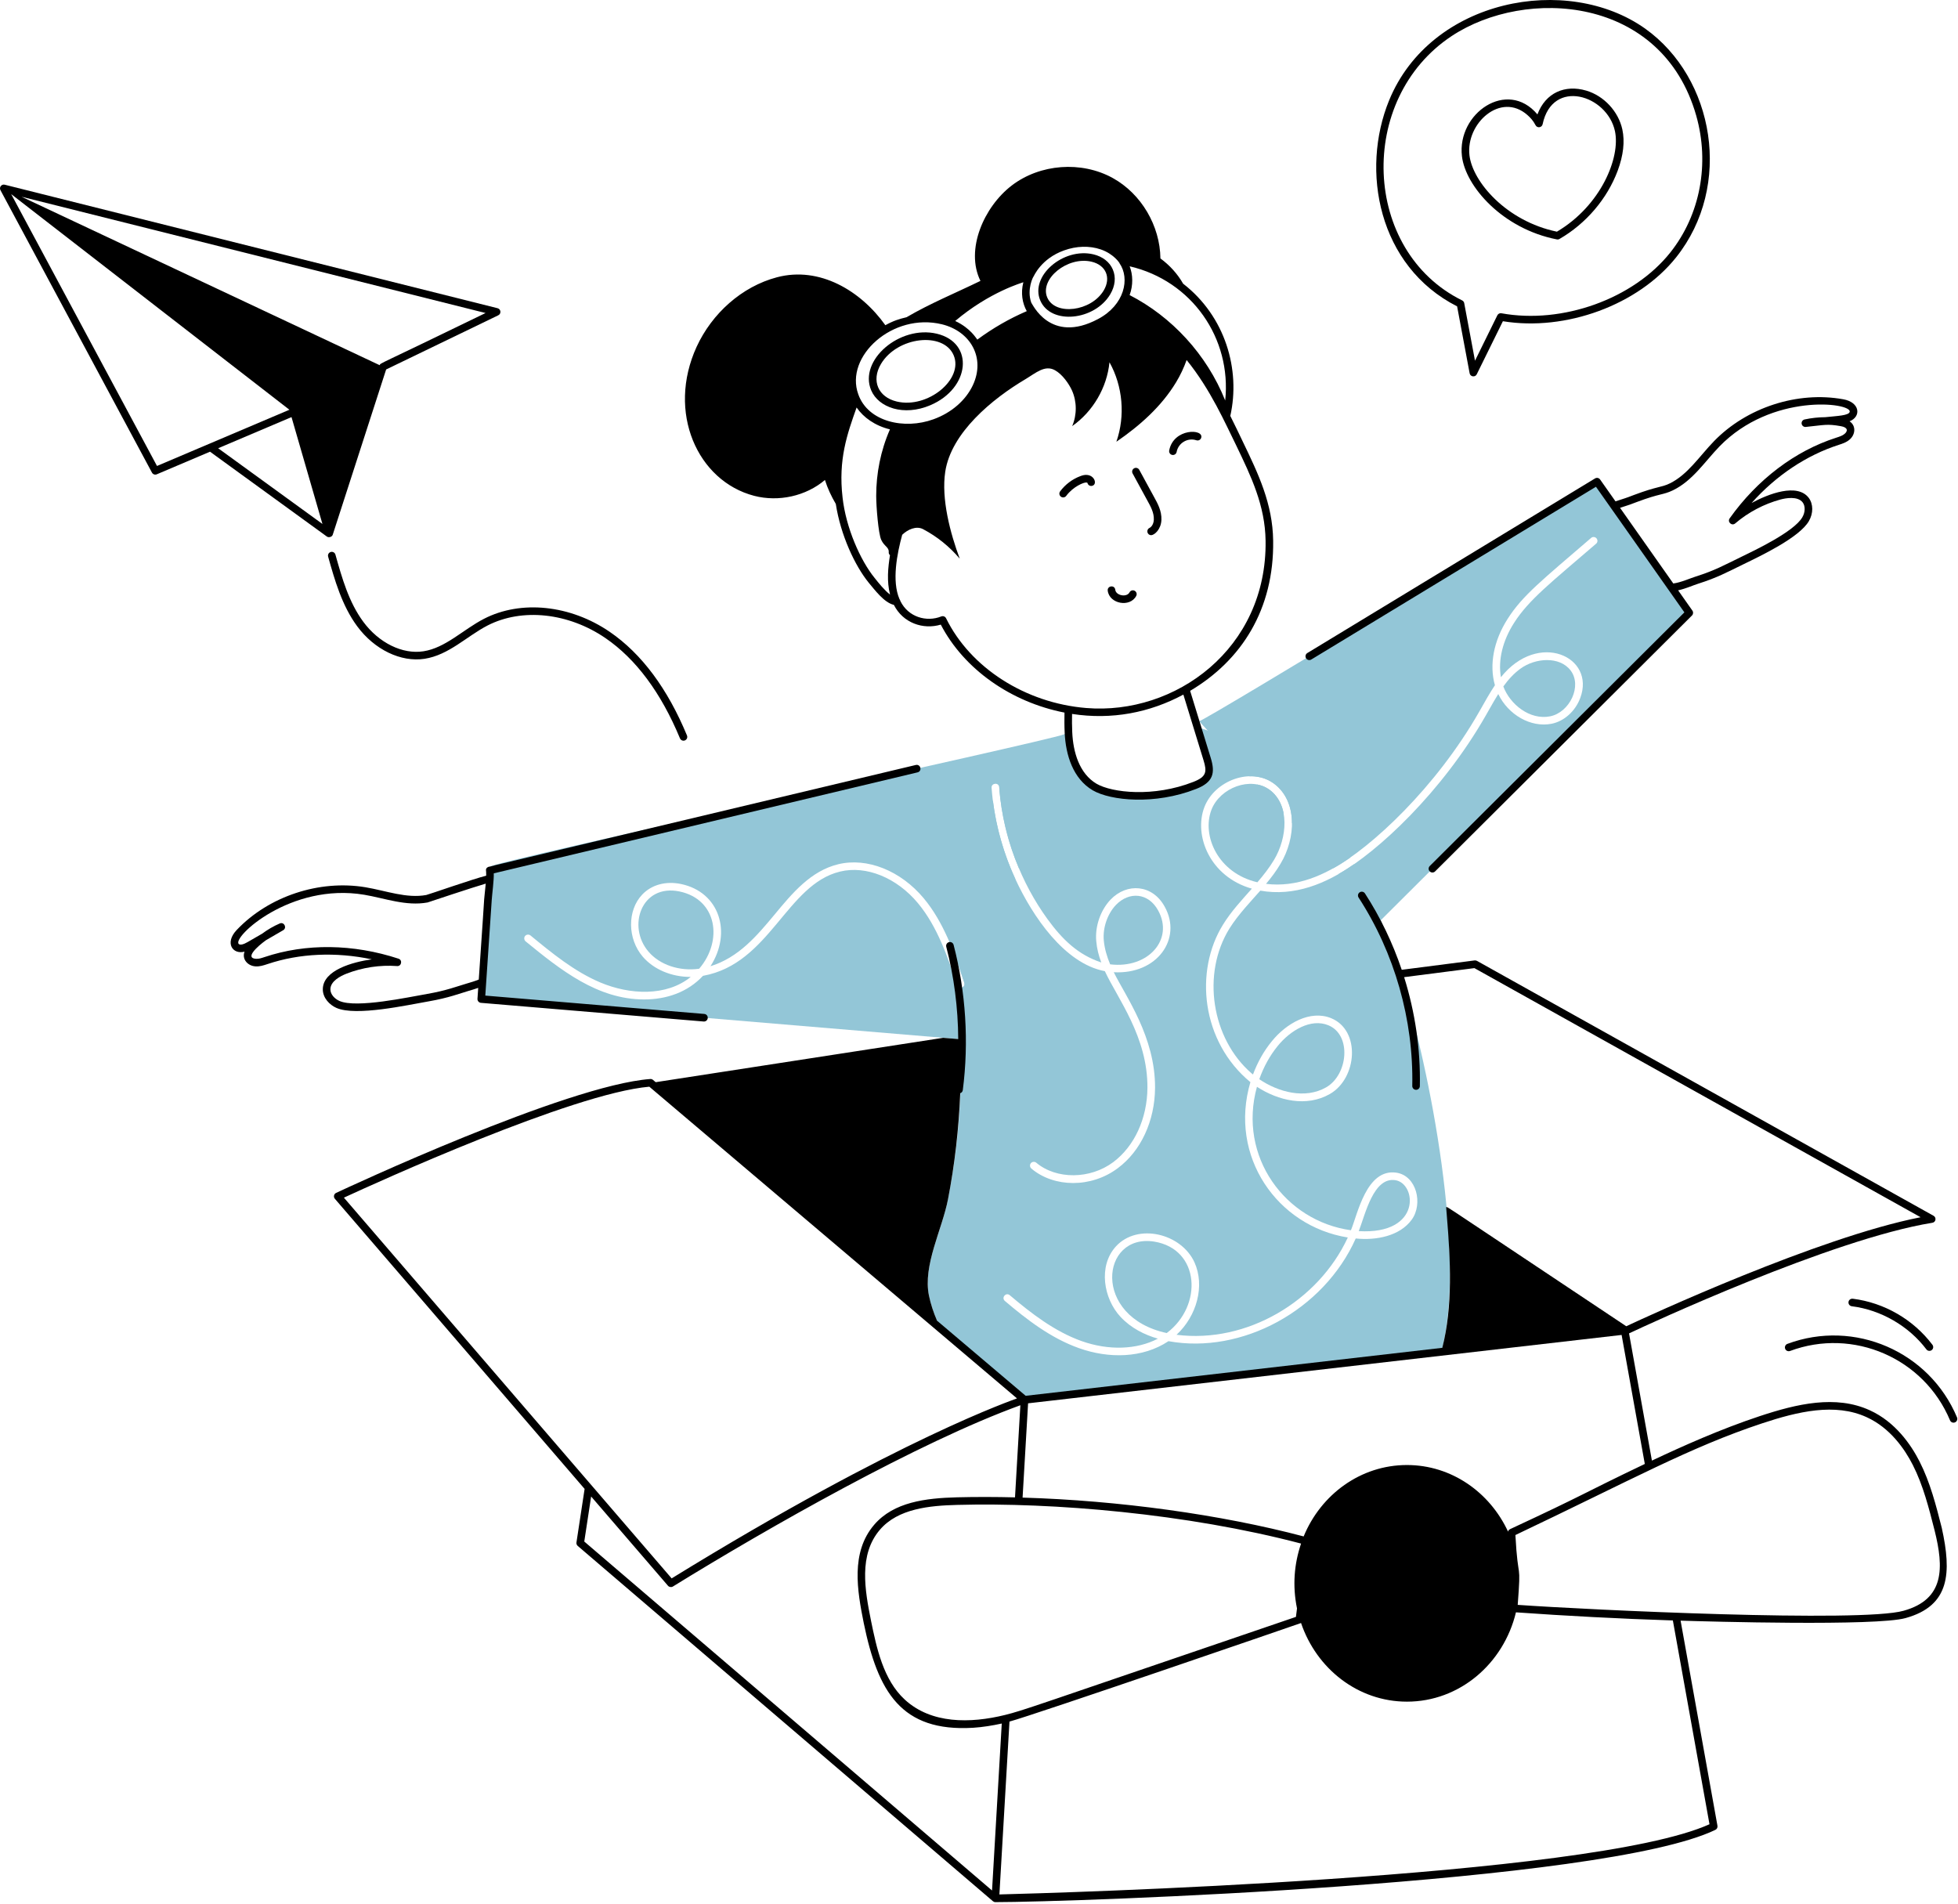 <?xml version="1.0" encoding="UTF-8"?> <svg xmlns="http://www.w3.org/2000/svg" width="874" height="850" viewBox="0 0 874 850" fill="none"><path d="M312.086 432.407C303.325 433.626 294.523 430.714 289.481 424.792C279.825 413.605 286.257 394.417 303.289 397.912C320.112 401.417 322.825 419.876 312.086 432.407Z" fill="#93C6D7"></path><path d="M446.002 351.402C447.064 364.131 449.814 375.86 454.867 387.657L475.377 327.605C475.341 327.636 475.273 327.673 475.137 327.74C475.106 327.74 475.106 327.74 475.07 327.772C465.122 331.36 218.82 384.845 218.82 386.808C218.82 388.808 214.825 445.949 214.825 445.949C225.314 446.824 159.643 441.319 428.809 463.886L453.242 392.397C447.143 379.22 443.57 364.964 442.617 351.636C442.46 349.496 445.83 349.095 446.002 351.402ZM429.382 440.871C428.564 441.141 427.57 440.673 427.252 439.787C423.158 427.563 418.523 413.688 409.757 403.157C400.278 391.751 386.606 386.199 374.965 389.042C351.044 394.829 343.7 430.115 313.913 435.553H313.814C306.939 442.912 297.523 446.115 287.518 446.115C266.726 446.115 250.215 432.944 234.622 420.188C233.913 419.579 233.809 418.496 234.387 417.782C234.997 417.074 236.044 416.97 236.788 417.548C246.434 425.47 256.382 433.657 268.023 438.569C281.163 444.074 297.455 444.871 308.33 436.063H308.195C299.804 436.063 291.851 432.777 286.908 427.027C280.038 419.037 279.939 406.376 286.674 399.303C290.867 394.902 297.195 393.173 304.002 394.595C321.169 398.199 326.84 416.251 317.132 431.287C329.71 427.397 337.82 417.746 345.658 408.339C353.648 398.694 361.872 388.74 374.189 385.761C387.049 382.647 402.038 388.605 412.361 400.996C421.163 411.558 426.075 425.329 430.466 438.704C430.736 439.615 430.262 440.563 429.382 440.871Z" fill="#93C6D7"></path><path d="M495.544 430.444C494.091 426.99 493.044 423.438 492.705 419.782C492.195 414.126 494.33 407.933 498.117 403.938C504.039 397.803 512.617 398.444 516.971 406.407C524.138 419.392 512.414 432.506 495.544 430.444Z" fill="#93C6D7"></path><path d="M520.794 595.027C487.221 587.777 491.32 550.475 515.174 554.204C535.726 557.522 536.997 582.871 520.794 595.027Z" fill="#93C6D7"></path><path d="M591.961 485.35C582.554 490.73 570.643 487.517 562.112 481.725C564.007 476.345 566.752 471.267 570.372 466.834C575.987 459.928 585.158 454.407 592.976 457.657C603.419 461.99 601.752 479.72 591.961 485.35Z" fill="#93C6D7"></path><path d="M606.513 549.532C609.45 542.011 613.054 525.334 622.794 526.782C632.341 528.147 634.726 551.193 606.513 549.532Z" fill="#93C6D7"></path><path d="M568.711 383.798C566.58 387.35 564.008 390.636 561.268 393.818C543.612 389.73 536.351 372.97 540.758 361.454C544.549 351.61 558.289 346.36 566.716 352.553C575.898 359.35 574.586 373.99 568.711 383.798Z" fill="#93C6D7"></path><path d="M643.377 603.381C643.377 603.412 643.341 603.449 643.341 603.449L457.856 624.803C398.929 574.917 427.919 599.459 419.58 592.397C417.336 587.772 415.638 583.079 414.648 578.355C411.862 564.819 420.601 548.735 423.148 535.303C430.888 495.454 428.856 468.902 428.179 440.772C429.414 441.444 430.893 440.162 430.455 438.694C429.674 436.35 428.893 433.933 428.013 431.485C427.909 422.1 428.148 412.751 429.096 403.397C430.83 387.35 435.148 371.095 443.205 357.287C444.669 369.36 448.101 381.298 453.237 392.381C460.867 408.928 475.174 430.115 493.179 433.49C498.851 445.746 512.32 462.792 512.185 485.553C512.08 499.256 506.403 511.636 496.919 518.74C486.622 526.428 471.523 526.563 462.549 518.98C461.836 518.402 460.747 518.506 460.169 519.183C459.56 519.897 459.659 520.985 460.372 521.6C470.435 530.115 487.07 530.365 498.961 521.428C509.294 513.746 515.481 500.345 515.586 485.589C515.716 462.85 502.528 444.845 497.159 433.97C516.575 435.032 527.778 418.99 519.935 404.792C514.528 394.777 503.054 393.865 495.695 401.595C491.242 406.287 488.726 413.532 489.341 420.095C489.612 423.391 490.429 426.558 491.58 429.615C481.226 426.162 474.273 419.444 467.58 410.266C456.013 394.345 447.924 374.016 446.096 352.631C449.804 347.084 454.19 342.089 459.289 337.735C464.112 333.657 469.419 330.355 475.06 327.772C475.096 327.74 475.096 327.74 475.127 327.74C475.258 327.61 476.763 326.99 476.929 326.923C477.356 336.522 480.44 346.47 488.627 351.303C495.82 355.527 514.971 357.746 533.294 350.589C535.711 349.636 538.294 348.308 539.315 345.928C540.554 343.006 539.528 341.11 534.45 324.574H534.487C563.185 333.126 587.971 357.136 602.685 382.824C591.388 390.683 578.83 396.209 565.117 394.522C567.497 391.699 569.742 388.709 571.612 385.511C578.409 374.246 579.315 357.725 568.721 349.808C558.534 342.277 542.216 348.329 537.612 360.246C532.737 372.949 540.065 391.365 558.794 396.667C554.242 401.829 549.575 406.792 545.945 412.683C533.013 433.485 536.237 464.985 558.148 483.037C548.362 516.167 570.112 547.324 601.627 552.371C588.445 580.85 556.508 599.782 525.169 595.798C534.284 587.365 537.888 573.897 533.195 563.49C527.263 550.48 507.825 545.855 498.179 556.282C490.054 565.126 492.638 579.678 500.117 587.74C504.841 592.839 510.893 595.798 516.841 597.532C507.424 602.464 494.914 602.902 482.81 598.621C470.778 594.334 460.273 586.209 450.752 578.147C449.039 576.678 446.856 579.251 448.544 580.699C458.367 589.032 469.148 597.36 481.69 601.782C494.872 606.48 510.065 606.324 521.57 598.652C554.278 604.636 590.867 584.907 605.164 552.813C614.258 553.756 624.846 551.761 630.185 544.381C635.247 537.381 632.393 524.808 623.284 523.433C609.971 521.532 606.039 541.839 603.023 549.141C573.747 545.079 552.429 516.334 561.07 485.11C570.591 491.303 583.2 494.292 593.638 488.308C605.82 481.308 607.455 459.99 594.252 454.506C584.836 450.631 574.159 456.819 567.768 464.709C564.096 469.162 561.31 474.23 559.304 479.605C559.101 479.47 558.893 479.298 558.69 479.126C540.742 463.621 536.289 434.615 548.799 414.449C552.768 408.084 558.935 401.725 562.565 397.548C577.653 400.24 591.836 394.574 604.383 385.751C608.903 393.777 612.846 402.173 616.315 410.746H616.351C619.304 418.053 621.961 425.569 624.372 433.121C622.377 433.636 623.018 436.678 625.086 436.381L625.356 436.35C638.325 476.657 654.747 562.506 643.377 603.381Z" fill="#93C6D7"></path><path d="M625.356 436.35L625.086 436.381C623.013 436.678 622.382 433.636 624.372 433.121C624.711 434.173 625.054 435.261 625.356 436.35Z" fill="#93C6D7"></path><path d="M457.778 624.746L457.304 624.813L419.976 593.199C419.841 592.928 419.705 592.657 419.57 592.386L457.778 624.746Z" fill="#93C6D7"></path><path d="M691.898 319.751C682.862 321.511 674.028 314.402 671.049 306.412C673.252 303.334 675.789 300.558 678.799 298.391C685.367 293.652 696.096 292.839 701.033 299.204C706.403 306.152 700.653 318.027 691.898 319.751Z" fill="#93C6D7"></path><path d="M573.013 363.251L561.033 350.147C567.559 351.308 571.809 356.615 573.013 363.251Z" fill="#93C6D7"></path><path d="M754.065 273.542L616.362 410.74H616.33L597.513 390.126C614.908 380.324 643.648 353.6 663.169 319.449C666.346 313.818 667.638 311.594 668.783 309.798C673.252 319.074 683.268 324.865 692.544 323.068C698.127 321.985 703.169 317.485 705.367 311.594C712.372 293.074 686.622 281.391 669.971 302.282C668.648 294.667 670.716 286.037 675.825 278.048C682.45 267.647 692.388 259.985 712.476 242.673C713.184 242.063 713.252 241.016 712.643 240.303C712.033 239.594 710.95 239.49 710.242 240.1C688.539 258.813 679.648 265.735 672.981 276.219C666.721 286.001 664.69 296.735 667.294 305.871C665.164 309.016 663.018 312.834 660.221 317.787C640.867 351.678 612.044 378.256 595.179 387.553L576.7 367.313C576.664 360.407 574.231 353.907 568.711 349.813C563.429 345.907 558.054 346.568 557.716 346.527C557.403 346.188 533.778 320.277 535.278 321.917C537.58 321.917 712.882 215.016 712.882 215.016L754.065 273.542Z" fill="#93C6D7"></path><path d="M109.159 424.777C107.867 428.183 110.638 431.141 114.003 431.35C115.862 431.496 117.596 430.933 119.424 430.324C133.69 425.532 149.883 424.834 165.966 428.214C157.555 429.371 144.164 433.022 144.096 441.527C144.049 445.444 147.122 448.558 150.185 449.902C158.93 453.735 181.805 448.621 191.357 446.97C200.279 445.423 205.148 443.47 209.206 442.287C210.508 441.907 212.008 441.464 213.461 440.954L213.133 445.829C213.07 446.751 213.758 447.553 214.68 447.631L314.096 455.964C314.143 455.964 314.19 455.97 314.237 455.97C315.107 455.97 315.846 455.303 315.919 454.418C315.997 453.485 315.31 452.668 314.378 452.589L216.622 444.397L219.503 401.641C219.68 398.97 220.497 393.001 220.409 389.824C228.466 387.928 409.164 344.855 409.57 344.756C411.716 344.246 411.013 340.975 408.789 341.459C408.242 341.595 278.747 372.47 223.841 385.527C221.398 386.11 219.789 386.49 218.737 386.808C217.924 386.808 216.732 387.444 216.945 388.563C216.961 388.907 217.044 389.444 217.029 390.876C211.112 392.345 191.289 399.303 190.258 399.501C181.419 401.11 172.487 397.621 163.122 396.037C142.456 392.595 119.888 400.084 105.638 415.131C100.159 420.949 103.914 426.194 109.159 424.777ZM162.565 399.381C171.68 400.907 181.227 404.6 190.878 402.824C190.883 402.824 211.357 395.98 216.82 394.418C215.372 410.022 217.424 383.444 213.711 437.24C211.987 437.944 209.956 438.548 208.263 439.037C204.133 440.24 199.273 442.162 190.784 443.636C182.398 445.079 159.148 450.147 151.544 446.798C149.503 445.902 147.456 443.938 147.482 441.558C147.508 437.959 151.971 435.668 154.628 434.626C161.768 431.839 169.596 430.657 177.242 431.214C179.185 431.391 179.805 428.548 177.888 427.923C157.674 421.287 136.523 421.001 118.049 427.214C116.716 427.657 115.477 428.079 114.253 427.975C109.221 427.668 114.669 422.6 118.747 419.662C119.091 419.464 124.883 416.084 126.388 415.225C128.216 414.183 126.852 411.371 124.878 412.199C122.096 413.402 119.435 414.959 116.95 416.798C115.023 417.907 112.622 419.282 110.518 420.516C108.638 421.615 107.169 421.928 106.575 421.36C103.503 418.464 129.706 393.876 162.565 399.381Z" fill="black"></path><path d="M863.091 542.683L659.284 428.902C658.982 428.73 658.607 428.662 658.232 428.699L625.7 432.881C621.648 420.876 616.148 409.371 609.278 398.787C608.773 398.006 607.726 397.782 606.94 398.293C606.153 398.803 605.929 399.85 606.44 400.636C622.508 425.371 631.018 455.235 630.403 484.725C630.383 485.657 631.122 486.433 632.06 486.454C632.07 486.454 632.08 486.454 632.096 486.454C633.013 486.454 633.768 485.714 633.784 484.798C634.127 468.397 631.69 451.892 626.768 436.168L658.133 432.131L857.315 543.329C811.554 552.272 734.929 587.772 725.919 591.99C640.83 535.334 646.45 538.839 645.653 538.839H645.518C645.57 539.767 645.784 541.808 645.825 542.683C647.45 562.11 648.57 583.027 643.799 601.621L457.83 623.037L418.263 589.501C416.679 585.824 415.44 582.089 414.664 578.339C411.856 564.829 420.586 548.72 423.159 535.313C426.179 519.688 427.971 503.855 428.622 487.97C429.221 487.767 429.685 487.256 429.768 486.589C432.539 465.121 431.122 442.699 425.664 421.751C425.429 420.839 424.497 420.303 423.601 420.537C422.695 420.777 422.153 421.699 422.388 422.6C425.862 435.944 427.638 449.892 427.731 463.798L420.992 463.246L292.69 483.048C291.763 482.371 291.33 481.558 290.268 481.631C252.893 484.397 154.226 530.501 150.044 532.464C149.039 532.928 148.742 534.24 149.481 535.1L260.955 664.595L257.315 688.501C257.226 689.079 257.445 689.662 257.888 690.043L443.211 848.631C443.476 848.865 443.914 849.043 444.31 849.043C478.33 849.043 715.591 840.918 765.7 816.782C766.383 816.454 766.763 815.709 766.627 814.959L750.174 723.402C762.497 723.793 837.664 725.928 850.633 722.24C870.471 716.73 871.174 702.027 866.758 682.006C864.221 672.027 861.601 661.714 856.83 652.345C852.981 644.782 846.008 634.688 834.638 629.506C819.45 622.537 802.054 626.631 785.513 632.11C767.82 637.975 750.705 645.673 737.372 651.964L727.159 595.178C735.075 591.444 817.523 553.095 862.513 545.808C864.148 545.579 864.471 543.449 863.091 542.683ZM578.95 717.949L578.471 721.72C457.273 763.053 457.367 763.282 448.575 765.511C433.023 769.324 415.695 769.511 403.893 758.662C394.231 749.803 391.263 735.397 388.825 723.569C386.049 709.756 383.2 693.938 392.799 682.782C400.872 673.381 414.898 672.053 427.299 671.735C469.731 670.584 529.726 675.558 580.763 688.996C577.669 698.105 576.872 707.839 578.95 717.949ZM289.836 485.063L453.961 624.199C453.127 624.6 401.763 641.74 299.804 704.537L153.508 534.589C167.95 527.918 255.471 488.053 289.836 485.063ZM263.867 667.975L298.185 707.839C298.705 708.449 299.7 708.584 300.351 708.173C343.398 681.61 410.179 643.699 455.466 627.251C455.211 631.595 456.242 613.897 453.07 668.371C445.065 668.162 435.534 668.131 427.211 668.345C413.143 668.714 398.924 670.454 390.231 680.579C379.617 692.918 382.664 710.084 385.56 724.506C391.856 755.058 402.153 773.162 434.393 771.214C438.471 770.964 443.19 770.209 447.159 769.319L442.82 843.845L260.804 688.084L263.867 667.975ZM446.106 845.61L450.601 768.449C461.106 765.662 580.409 724.626 580.752 724.454C587.685 744.897 606.205 759.558 628.028 759.558C651.513 759.558 671.179 742.589 676.679 719.688C698.94 721.272 723.268 722.563 746.721 723.313L763.07 814.277C709.81 838.313 469.633 845.011 446.106 845.61ZM786.58 635.324C802.455 630.069 819.101 626.089 833.231 632.584C843.716 637.36 850.211 646.803 853.815 653.881C858.461 663.006 861.039 673.24 863.565 683.178C867.685 699.735 868.122 713.86 849.716 718.985C830.898 724.334 709.45 718.621 677.466 716.355C679.054 695.464 677.617 707.173 676.435 685.188C728.44 660.485 754.252 646.037 786.58 635.324ZM673.987 682.589C673.987 682.589 673.987 682.589 673.982 682.589C673.471 682.959 673.362 682.97 673.153 683.652C664.997 666.074 647.883 653.933 628.028 653.933C607.367 653.933 589.633 667.058 581.919 685.803C544.929 676.037 499.523 669.756 456.455 668.475L458.909 626.392L723.846 595.871L734.2 653.459C704.919 667.459 708.935 666.334 673.987 682.589Z" fill="black"></path><path d="M508.534 209.709C508.086 208.891 507.054 208.589 506.242 209.032C505.419 209.48 505.117 210.506 505.565 211.329L512.065 223.266C513.659 226.136 515.159 228.85 515.039 231.938C514.976 233.636 514.2 235.1 513.07 235.673C511.482 236.464 512.049 238.876 513.83 238.876C515.336 238.876 518.263 236.277 518.424 232.068C518.58 228.032 516.773 224.777 515.028 221.626L508.534 209.709Z" fill="black"></path><path d="M485.533 212.027C484.294 211.824 483.127 212.199 482.257 212.522C478.69 213.845 475.476 216.266 473.211 219.334C472.653 220.089 472.815 221.147 473.565 221.699C474.336 222.266 475.382 222.084 475.934 221.345C478.966 217.235 483.851 215.167 485.033 215.371C485.231 215.402 485.372 215.506 485.414 215.558C485.596 216.459 486.481 217.058 487.382 216.881C489.815 216.433 488.856 212.532 485.533 212.027Z" fill="black"></path><path d="M521.898 201.084C521.726 202.001 522.325 202.892 523.247 203.063C524.19 203.24 525.054 202.615 525.221 201.714C525.987 197.714 530.132 195.24 534.033 196.522C534.924 196.824 535.882 196.334 536.174 195.444C537.533 191.319 523.82 191.017 521.898 201.084Z" fill="black"></path><path d="M506.466 263.693C505.638 263.261 504.612 263.584 504.185 264.417C502.966 266.751 498.127 265.876 497.825 263.246C497.554 260.97 494.211 261.443 494.461 263.636C495.153 269.568 504.424 271.292 507.19 265.975C507.617 265.147 507.294 264.126 506.466 263.693Z" fill="black"></path><path d="M395.2 145.162C384.205 129.74 365.81 118.761 346.846 123.756C331.075 127.918 317.809 139.938 310.971 154.761C297.559 184.001 311.315 214.709 336.622 221.313C347.523 224.157 359.773 221.449 368.231 214.24C369.414 217.985 371.091 221.563 373.086 224.949C375.226 238.907 381.632 252.522 387.752 260.074C390.461 263.298 394.638 268.985 399.002 270.001C403.112 278.126 412.08 281.157 419.945 278.808C430.283 298.683 451.226 313.386 475.158 318.079C475.112 320.99 475.091 324.027 475.242 327.001C475.695 337.157 479.023 347.605 487.757 352.767C495.799 357.433 515.497 359.386 533.893 352.168C541.523 349.199 542.549 345.126 540.445 338.308L531.247 308.365C554.169 294.793 568.752 271.996 568.304 241.329C568.086 224.839 561.664 211.49 554.862 197.355C552.737 192.938 551.533 190.339 549.174 185.647C553.82 165.022 546.945 141.209 528.117 126.626C525.58 122.188 522.096 118.381 517.981 115.36C517.815 100.803 509.455 86.485 496.664 79.444C482.721 71.761 464.278 73.115 451.617 82.798C439.231 92.277 430.773 111.433 437.643 125.381C426.804 130.673 415.169 135.433 404.674 141.595C401.367 142.392 398.976 143.089 395.2 145.162ZM426.377 143.277C441.705 130.282 456.424 126.162 456.799 125.98C455.56 130.85 456.356 135.365 458.32 138.881C450.533 142.235 443.122 146.501 436.252 151.589C435.851 151.24 433.372 146.548 426.377 143.277ZM490.148 142.402C468.627 153.871 460.664 135.256 460.32 135.069C458.205 129.037 461.325 123.308 461.226 123.652C461.502 123.293 464.627 115.475 474.971 111.772C480.502 109.777 486.304 109.615 491.309 111.319C497.414 113.397 500.039 117.824 499.711 117.485C504.487 124.313 501.971 136.147 490.148 142.402ZM420.481 144.761C433.205 147.897 439.981 159.704 434.263 171.928C431.08 178.72 424.664 184.272 416.664 187.157C416.658 187.157 416.658 187.157 416.658 187.157C403.7 191.881 387.461 188.319 383.122 176.017C376.935 159.069 398.487 139.392 420.481 144.761ZM390.393 257.959C384.039 250.115 377.606 235.61 376.106 222.131C374.117 205.084 378.169 193.709 382.367 181.886C385.466 186.386 390.58 190.022 397.247 191.657C393.054 201.246 391.112 211.392 391.112 221.313C391.112 226.188 392.086 238.24 393.362 240.975C394.716 243.933 396.882 244.22 396.7 246.464C396.653 247.006 396.888 247.49 397.263 247.829C396.372 253.485 395.783 259.412 397.294 265.402C394.783 263.47 392.185 260.214 390.393 257.959ZM537.211 339.308C538.825 344.527 538.539 346.725 532.664 349.017C514.903 355.985 496.377 353.855 489.471 349.845C481.783 345.308 479.018 335.756 478.622 326.839C478.481 324.131 478.497 321.36 478.539 318.673C496.299 321.418 513.2 318.1 528.226 310.043L537.211 339.308ZM551.815 198.824C558.445 212.61 564.716 225.631 564.924 241.376C565.627 289.563 524.591 319.308 484.856 316.032C457.705 313.808 433.153 298.084 422.31 275.98C421.919 275.183 420.981 274.829 420.158 275.157C413.638 277.772 405.419 275.527 401.882 268.235C401.83 267.928 401.711 267.647 401.507 267.423C398.007 259.319 400.414 247.194 402.716 238.709C405.169 236.36 408.981 234.579 412.06 236.209C418.283 239.49 423.867 243.996 428.403 249.376C424.174 238.037 420.08 222.668 421.94 210.517C424.586 193.173 442.815 178.079 457.846 169.183C462.273 166.537 466.393 162.777 470.841 165.225C474.19 167.017 477.169 171.35 478.492 174.261C480.721 179.235 480.757 185.162 478.591 190.204C487.898 183.673 494.127 172.975 495.242 161.704C501.2 172.365 502.351 185.636 498.32 197.178C508.747 190.037 518.455 181.438 524.987 170.605C526.877 167.485 528.45 164.142 529.679 160.694C540.414 173.918 546.955 189.006 551.815 198.824ZM546.898 178.761C538.612 158.069 522.908 141.324 504.237 131.714C505.856 127.293 505.716 122.589 504.252 118.865C532.033 125.324 549.825 151.022 546.898 178.761Z" fill="black"></path><path d="M388.877 174.225C392.159 181.949 403.409 185.928 415.273 180.876C433.091 173.308 435.039 152.975 418.164 148.954C401.606 145.037 383.185 160.829 388.877 174.225ZM393.2 162.527C400.471 150.199 421.148 147.912 425.685 158.574C430.226 169.266 414.122 182.527 400.299 179.23C391.971 177.246 388.841 169.912 393.2 162.527Z" fill="black"></path><path d="M488.049 113.527C474.633 110.355 459.706 123.183 464.346 134.11C469.039 145.147 488.643 143.126 495.612 131.318C497.789 127.631 498.19 123.73 496.752 120.334C495.31 116.938 492.216 114.522 488.049 113.527ZM492.695 129.6C487.101 139.079 470.961 141.022 467.461 132.787C463.961 124.542 476.497 114.266 487.263 116.818C493.664 118.345 496.044 123.923 492.695 129.6Z" fill="black"></path><path d="M582.987 293.824C583.471 294.62 584.513 294.876 585.315 294.391L712.393 217.272L751.862 273.339L638.205 386.563C637.544 387.225 637.539 388.292 638.2 388.959C638.856 389.62 639.929 389.626 640.591 388.964L755.257 274.73C755.841 274.152 755.924 273.235 755.445 272.558L749.075 263.506C752.783 262.662 755.804 261.235 757.961 260.568C766.575 257.834 770.664 255.537 778.403 251.777C786.033 248.068 803.231 239.907 807.44 232.594C809.45 229.152 809.44 225.001 807.398 222.256C802.273 215.469 789.33 220.459 781.856 224.532C792.804 212.261 806.31 203.199 820.908 198.522C822.435 198.027 824.169 197.464 825.58 196.24C828.263 193.99 828.56 190.001 825.601 188.053C830.945 185.954 830.231 179.506 822.726 178.214C802.356 174.537 779.731 181.865 765.101 196.912C758.497 203.73 753.356 211.886 745.315 215.792C741.299 217.719 740.054 216.928 729.455 220.902C724.705 222.725 726.221 222.074 721.117 223.787L714.247 214.032C713.737 213.298 712.752 213.094 711.987 213.553L583.554 291.495C582.757 291.98 582.502 293.027 582.987 293.824ZM730.643 224.074C741.221 220.1 742.2 221.042 746.783 218.839C755.575 214.574 761.033 205.98 767.528 199.272C790.825 175.308 826.372 179.699 825.669 183.782C825.362 185.516 820.023 185.652 814.726 186.219C811.685 186.235 808.591 186.568 805.523 187.23C804.643 187.423 804.07 188.266 804.205 189.152C804.351 190.058 805.19 190.667 806.049 190.568C814.528 189.709 815.455 189.131 821.622 190.214C824.919 190.74 824.893 192.397 823.382 193.662C822.471 194.459 821.205 194.87 819.575 195.397C801.289 201.256 784.419 214.032 772.08 231.365C770.929 232.985 773.049 234.928 774.56 233.631C780.393 228.647 787.398 224.949 794.804 222.949C797.028 222.36 802.45 221.318 804.69 224.287C805.903 225.923 805.836 228.636 804.513 230.891C800.794 237.339 783.513 245.532 776.924 248.73C769.44 252.36 765.455 254.641 756.95 257.339C754.632 258.058 750.2 260.048 746.914 260.438L723.148 226.678C727.903 225.141 727.523 225.266 730.643 224.074Z" fill="black"></path><path d="M67.83 210.954C68.242 211.725 69.184 212.053 69.981 211.714L93.747 201.621C119.617 220.407 119.138 220.058 145.934 239.516C146.601 240.001 148.143 239.813 148.523 238.688C148.742 238.043 172.252 165.261 172.362 164.918L222.419 140.735C223.841 140.053 223.627 137.954 222.096 137.574L2.112 82.449C0.721 82.084 -0.498 83.579 0.205 84.891L67.83 210.954ZM4.997 86.662L5.018 86.668L129.184 182.897C128.804 183.058 80.408 203.61 70.08 207.99L4.997 86.662ZM97.382 200.079L130.122 186.178L143.929 233.881L97.382 200.079ZM169.466 163.001L9.627 87.824L216.747 139.72C167.627 163.626 169.992 161.891 169.466 163.001Z" fill="black"></path><path d="M272.21 282.063C254.611 270.001 232.57 267.699 216.054 276.204C206.695 281.027 198.903 289.193 189.007 290.714C179.679 292.162 169.137 286.985 162.169 277.548C155.679 268.761 152.653 257.98 149.726 247.558C149.476 246.652 148.538 246.131 147.643 246.386C146.742 246.636 146.215 247.574 146.471 248.475C149.34 258.693 152.59 270.272 159.45 279.558C167.158 289.995 178.96 295.683 189.518 294.063C200.377 292.386 208.377 283.969 217.601 279.214C233.028 271.272 253.71 273.485 270.299 284.85C283.898 294.178 295.08 309.225 303.523 329.579C303.794 330.23 304.424 330.62 305.085 330.62C306.288 330.62 307.111 329.397 306.648 328.282C297.95 307.313 286.361 291.761 272.21 282.063Z" fill="black"></path><path d="M650.414 136.746L656.007 166.621C656.304 168.209 658.471 168.522 659.19 167.058L670.851 143.381C698.961 147.99 731.315 136.095 748.242 114.792C773.58 82.907 765.33 34.865 734.356 12.772C699.554 -11.931 638.679 -0.557 620.065 44.792C607.257 76.074 615.159 118.834 650.414 136.746ZM648.013 16.074C681.044 -5.754 741.867 -1.963 757.133 51.548C763.247 73.037 758.935 95.891 745.591 112.688C729.143 133.386 697.435 144.803 670.195 139.834C669.45 139.693 668.705 140.068 668.372 140.751L658.398 161.006L653.586 135.292C653.487 134.772 653.143 134.324 652.669 134.089C608.08 112.131 605.393 44.246 648.013 16.074Z" fill="black"></path><path d="M694.94 106.86C695.294 106.938 695.731 106.881 696.106 106.667C707.955 99.839 717.429 88.725 722.101 76.178C722.101 76.178 722.101 76.178 722.101 76.173C724.638 69.344 725.33 63.162 724.174 57.798C722.435 49.74 715.95 42.766 708.039 40.438C698.565 37.657 689.898 41.376 686.268 51.069C672.804 35.011 650.32 50.569 652.57 69.719C654.148 83.183 670.685 102.126 694.94 106.86ZM681.794 51.344C683.023 52.433 684.32 53.735 685.429 55.881C686.153 57.282 688.257 57.006 688.586 55.449C692.955 34.761 717.372 42.355 720.867 58.516C723.388 70.183 714.742 91.714 694.966 103.412C672.367 98.725 657.315 81.115 655.929 69.324C654.252 55.042 669.914 40.85 681.794 51.344Z" fill="black"></path><path d="M797.836 599.86C796.961 600.188 796.518 601.157 796.846 602.037C797.169 602.912 798.148 603.339 799.018 603.032C827.185 592.521 858.81 606.193 870.44 633.99C870.794 634.844 871.784 635.261 872.653 634.896C873.513 634.537 873.919 633.542 873.56 632.678C861.247 603.256 827.768 588.704 797.836 599.86Z" fill="black"></path><path d="M827.008 579.699C826.075 579.615 825.237 580.246 825.122 581.173C825.008 582.1 825.664 582.944 826.591 583.063C839.565 584.678 852.013 591.876 859.888 602.308C860.45 603.053 861.502 603.204 862.258 602.642C863.008 602.074 863.153 601.016 862.591 600.272C854.049 588.954 841.08 581.459 827.008 579.699Z" fill="black"></path></svg> 